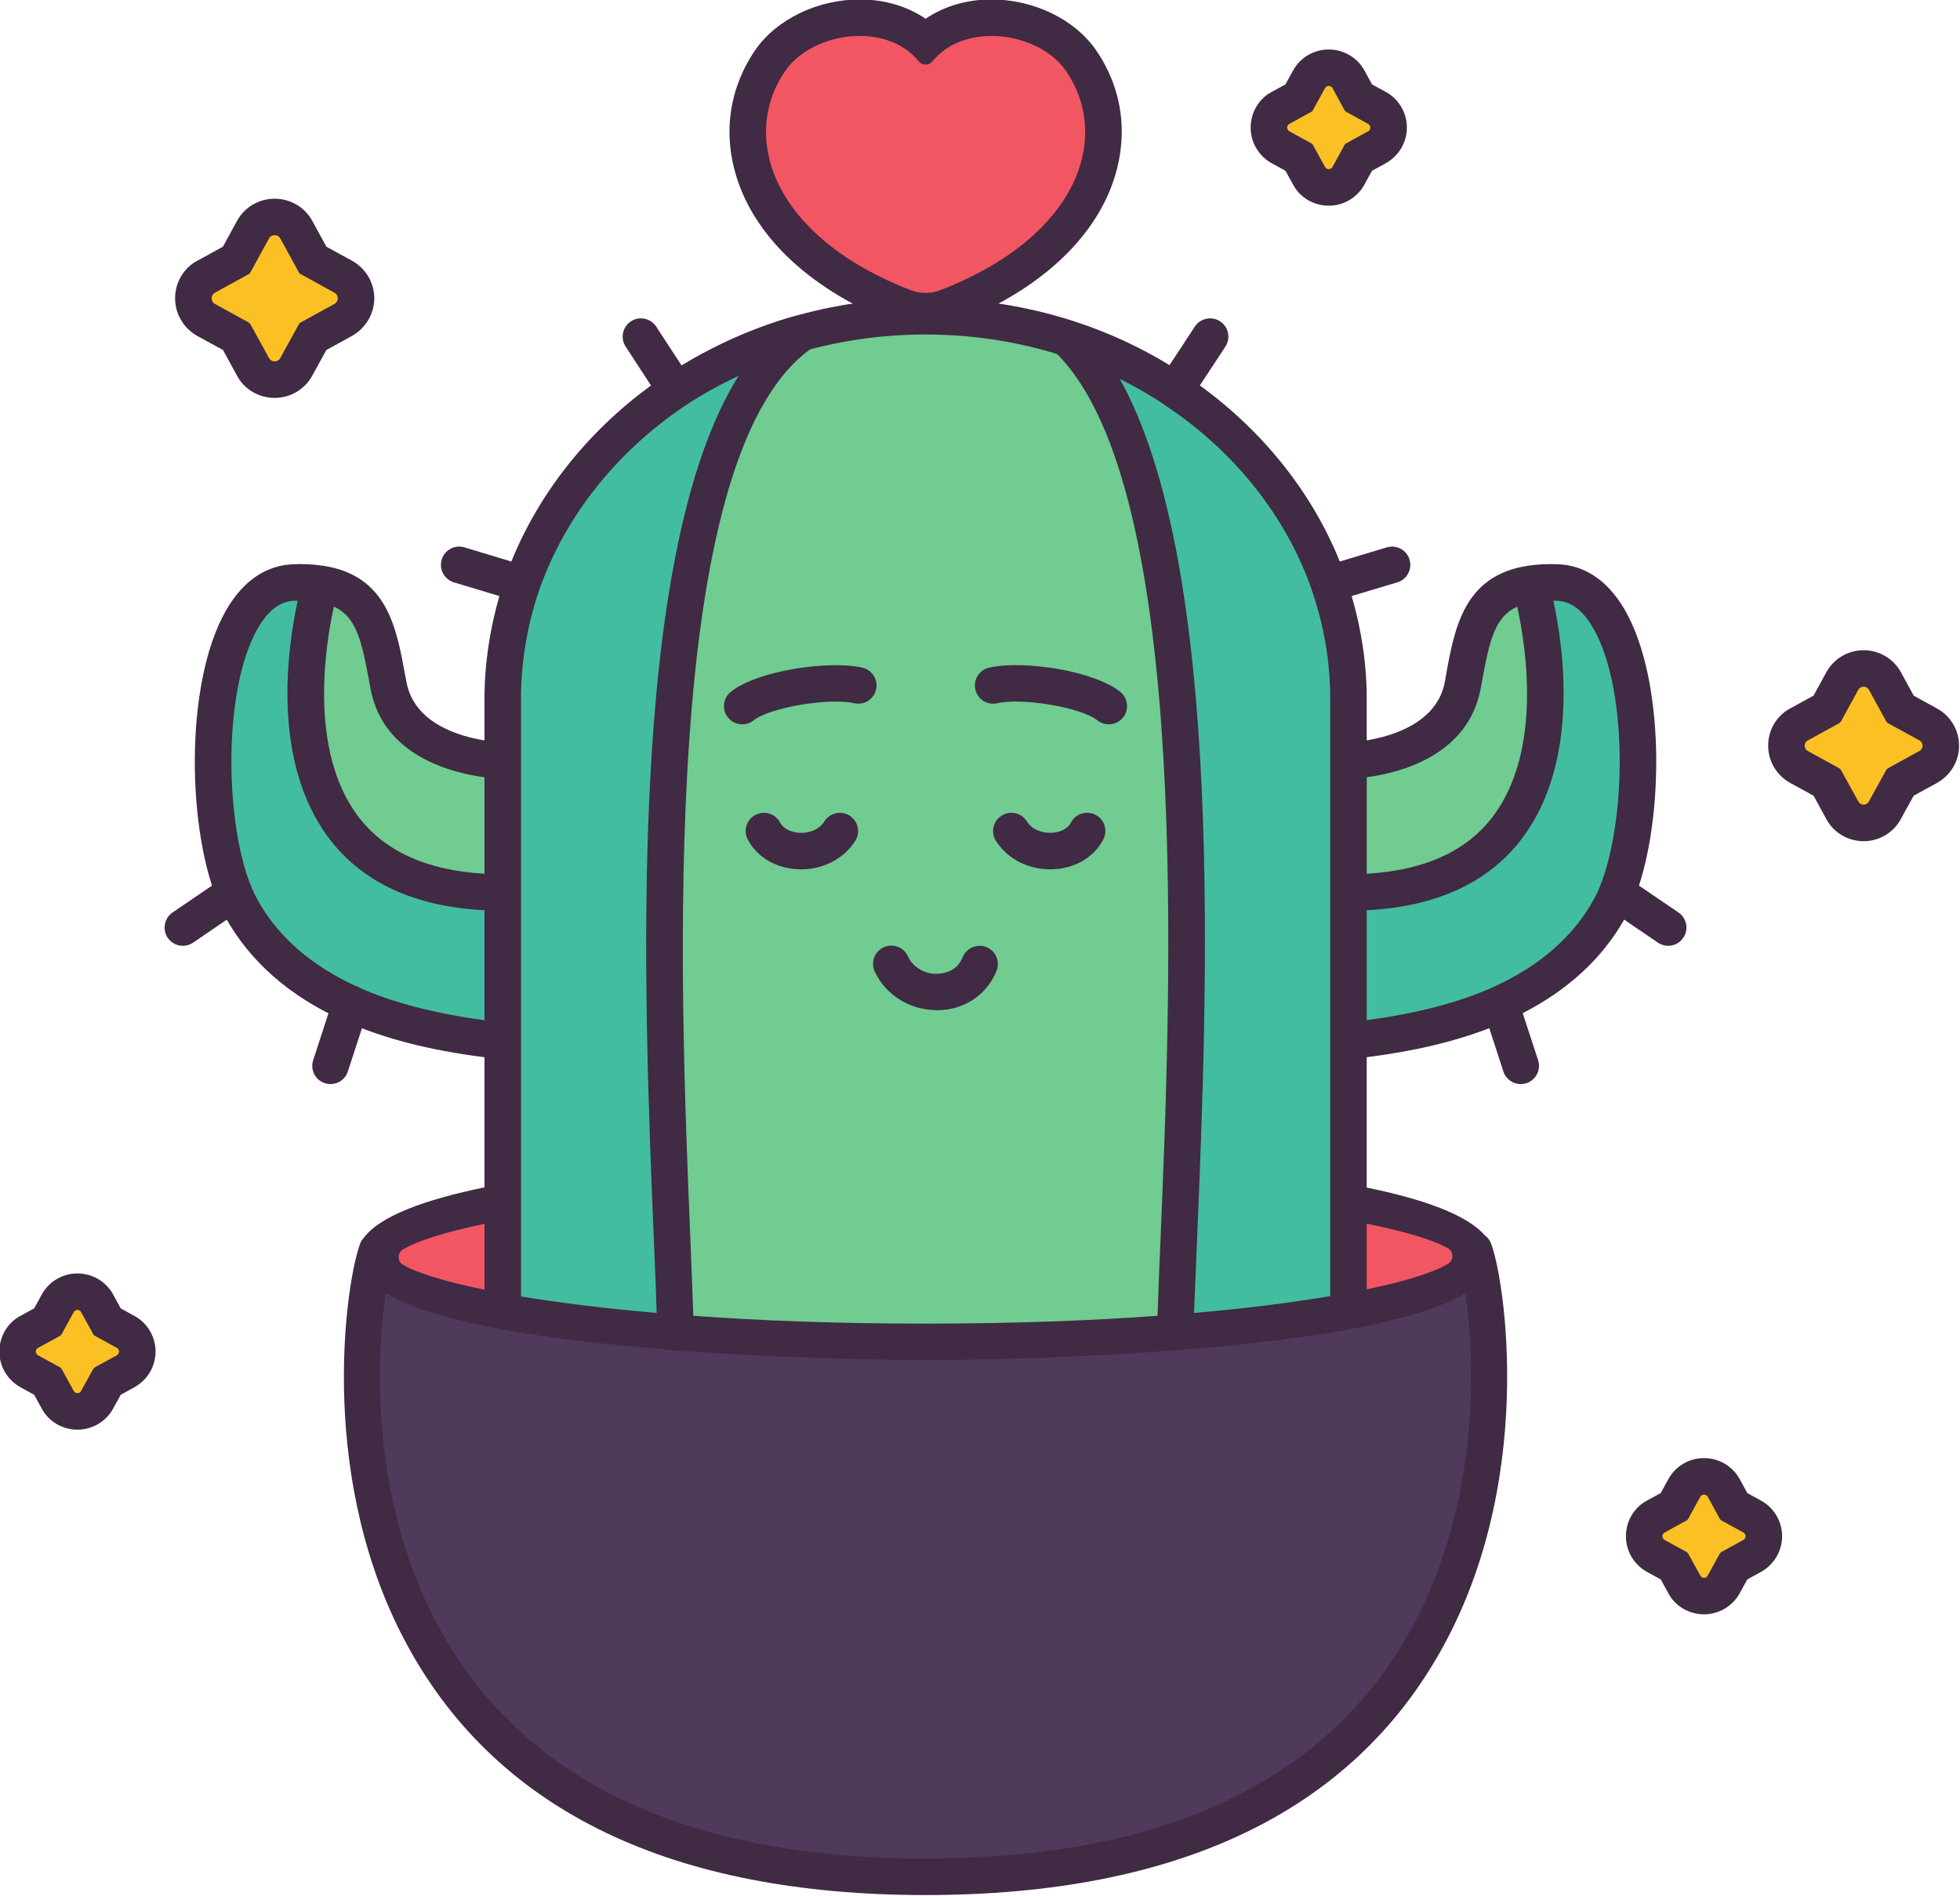 <?xml version="1.0" encoding="UTF-8"?><svg xmlns="http://www.w3.org/2000/svg" xmlns:xlink="http://www.w3.org/1999/xlink" height="103.9" preserveAspectRatio="xMidYMid meet" version="1.0" viewBox="13.3 11.8 107.4 103.9" width="107.4" zoomAndPan="magnify"><g><g id="change1_1"><path d="M 94.07 80.309 C 94.93 81.668 100.66 114.668 64.02 114.668 C 27.371 114.668 33.098 81.668 33.969 80.309 C 53.477 80.309 75.582 80.309 94.07 80.309" fill="#503a5c"/></g><g id="change2_1"><path d="M 94.16 80.676 C 94.16 83.258 80.664 85.348 64.016 85.348 C 47.367 85.348 33.871 83.258 33.871 80.676 C 33.871 78.094 47.367 76 64.016 76 C 80.664 76 94.16 78.094 94.16 80.676" fill="#f25663"/></g><g id="change3_1"><path d="M 87.191 83.359 L 87.191 50.098 C 87.191 47.91 86.809 45.781 86.121 43.801 C 84.629 39.488 81.629 35.789 77.691 33.18 L 77.691 33.168 C 75.621 31.801 73.301 30.73 70.789 30.039 C 68.652 29.449 66.371 29.129 64.02 29.129 C 61.66 29.129 59.379 29.449 57.238 30.039 C 57.238 30.039 57.23 30.039 57.23 30.051 C 54.719 30.738 52.402 31.809 50.332 33.18 C 46.402 35.789 43.41 39.5 41.91 43.801 C 41.23 45.781 40.848 47.91 40.848 50.098 L 40.848 83.02 L 40.699 83.609 C 43.441 84.332 46.781 84.918 50.332 85.348 C 54.82 85.891 59.641 86.18 64.02 86.18 C 68.391 86.18 73.211 85.891 77.699 85.348 C 81.219 84.918 84.531 84.348 87.262 83.629 L 87.191 83.359" fill="#43bd9f"/></g><g id="change3_2"><path d="M 34.59 49.371 C 34.082 46.668 33.82 44.25 30.871 43.801 C 30.43 43.73 29.93 43.699 29.359 43.73 C 24.582 43.941 24.07 55.629 26.121 60.73 C 26.238 61.031 26.371 61.289 26.5 61.539 C 27.719 63.77 29.699 65.551 32.52 66.82 C 34.75 67.832 37.512 68.512 40.848 68.859 L 40.848 53.488 C 40.848 53.488 35.34 53.391 34.59 49.371" fill="#43bd9f"/></g><g id="change3_3"><path d="M 30.871 43.801 C 30.871 43.801 25.832 60.73 40.848 60.73 L 40.848 68.859 C 37.512 68.512 34.75 67.832 32.52 66.82 C 29.699 65.551 27.719 63.77 26.5 61.539 C 26.371 61.289 26.238 61.031 26.121 60.73 C 24.07 55.629 24.582 43.941 29.359 43.73 C 29.93 43.699 30.43 43.73 30.871 43.801" fill="#43bd9f"/></g><g id="change4_1"><path d="M 40.848 53.488 L 40.848 60.73 C 25.832 60.73 30.871 43.801 30.871 43.801 C 33.82 44.25 34.082 46.668 34.59 49.371 C 35.34 53.391 40.848 53.488 40.848 53.488" fill="#70cc90"/></g><g id="change3_4"><path d="M 98.68 43.73 C 98.098 43.699 97.598 43.73 97.16 43.801 C 94.219 44.25 93.949 46.668 93.449 49.371 C 92.691 53.391 87.191 53.488 87.191 53.488 L 87.191 68.859 C 90.52 68.512 93.281 67.832 95.52 66.82 C 98.332 65.551 100.32 63.77 101.531 61.539 C 101.672 61.289 101.789 61.031 101.91 60.73 C 103.961 55.629 103.449 43.941 98.68 43.73" fill="#43bd9f"/></g><g id="change3_5"><path d="M 95.52 66.82 C 93.281 67.832 90.52 68.512 87.191 68.859 L 87.191 60.73 C 102.199 60.73 97.16 43.801 97.16 43.801 C 97.598 43.73 98.098 43.699 98.68 43.73 C 103.449 43.941 103.961 55.629 101.91 60.73 C 101.789 61.031 101.672 61.289 101.531 61.539 C 100.32 63.77 98.332 65.551 95.52 66.82" fill="#43bd9f"/></g><g id="change4_2"><path d="M 97.16 43.801 C 97.16 43.801 102.199 60.73 87.191 60.73 L 87.191 53.488 C 87.191 53.488 92.691 53.391 93.449 49.371 C 93.949 46.668 94.219 44.25 97.16 43.801" fill="#70cc90"/></g><g id="change3_6"><path d="M 86.121 43.801 C 86.809 45.781 87.191 47.91 87.191 50.098 L 87.191 83.359 L 87.262 83.629 C 84.531 84.348 81.219 84.918 77.699 85.348 L 77.699 85.34 C 77.988 73.879 80.93 37.012 70.789 30.039 C 73.301 30.73 75.621 31.801 77.691 33.168 L 77.691 33.18 C 81.629 35.789 84.629 39.488 86.121 43.801" fill="#43bd9f"/></g><g id="change3_7"><path d="M 50.332 33.18 C 52.402 31.809 54.719 30.738 57.23 30.051 C 47.109 37.031 50.051 73.879 50.332 85.34 L 50.332 85.348 C 46.781 84.918 43.441 84.332 40.699 83.609 L 40.848 83.02 L 40.848 50.098 C 40.848 47.91 41.23 45.781 41.91 43.801 C 43.41 39.5 46.402 35.789 50.332 33.18" fill="#43bd9f"/></g><g id="change4_3"><path d="M 70.789 30.039 C 80.93 37.012 77.988 73.879 77.699 85.34 L 77.699 85.348 C 73.211 85.891 54.82 85.891 50.332 85.348 L 50.332 85.34 C 50.051 73.879 47.109 37.031 57.23 30.051 C 57.23 30.039 57.238 30.039 57.238 30.039 C 59.379 29.449 61.66 29.129 64.02 29.129 C 66.371 29.129 68.652 29.449 70.789 30.039" fill="#70cc90"/></g><g id="change2_2"><path d="M 63.637 14.461 C 63.832 14.711 64.207 14.711 64.402 14.461 C 66.398 11.895 71.047 12.562 72.73 14.977 C 75.555 19.059 73.605 25.285 64.895 28.645 C 64.609 28.758 64.316 28.805 64.02 28.805 C 63.715 28.805 63.43 28.758 63.137 28.645 C 54.434 25.285 52.484 19.059 55.309 14.977 C 56.992 12.562 61.645 11.895 63.637 14.461" fill="#f25663"/></g><g id="change5_1"><path d="M 28.758 23.848 L 30.07 26.25 C 30.109 26.328 30.172 26.395 30.254 26.434 L 32.641 27.746 C 32.969 27.914 32.969 28.375 32.641 28.559 L 30.254 29.871 C 30.172 29.91 30.109 29.977 30.07 30.055 L 28.758 32.441 C 28.586 32.77 28.113 32.77 27.945 32.441 L 26.633 30.055 C 26.594 29.977 26.527 29.91 26.449 29.871 L 24.059 28.559 C 23.73 28.375 23.73 27.914 24.059 27.746 L 26.449 26.434 C 26.527 26.395 26.594 26.328 26.633 26.25 L 27.945 23.848 C 28.113 23.535 28.586 23.535 28.758 23.848" fill="#fbc124"/></g><g id="change6_1"><path d="M 23.32 63.641 C 23.004 63.641 22.688 63.488 22.492 63.203 C 22.184 62.746 22.301 62.125 22.758 61.812 L 25.555 59.906 C 26.016 59.594 26.637 59.711 26.945 60.168 C 27.258 60.621 27.141 61.246 26.684 61.555 L 23.883 63.465 C 23.711 63.582 23.516 63.641 23.32 63.641" fill="#402a44"/></g><g id="change6_2"><path d="M 31.41 71.219 C 31.309 71.219 31.203 71.203 31.098 71.168 C 30.574 71 30.289 70.434 30.461 69.91 L 31.559 66.535 C 31.684 66.121 32.066 65.816 32.52 65.816 C 33.074 65.816 33.52 66.258 33.52 66.809 L 33.52 66.82 C 33.52 66.926 33.504 67.031 33.469 67.133 L 32.359 70.531 C 32.223 70.953 31.832 71.219 31.41 71.219" fill="#402a44"/></g><g id="change6_3"><path d="M 64.789 27.719 C 64.539 27.816 64.281 27.855 64.02 27.855 C 63.75 27.855 63.5 27.816 63.238 27.719 C 55.57 24.758 53.848 19.27 56.34 15.668 C 57.168 14.48 58.812 13.77 60.41 13.77 C 61.652 13.77 62.863 14.199 63.641 15.16 C 63.84 15.402 64.203 15.402 64.398 15.16 C 65.176 14.199 66.391 13.77 67.633 13.77 C 69.227 13.77 70.871 14.48 71.699 15.668 C 74.191 19.27 72.469 24.758 64.789 27.719 Z M 73.344 14.527 C 72.176 12.852 69.934 11.77 67.633 11.77 C 66.266 11.77 65.023 12.145 64.02 12.828 C 63.02 12.145 61.773 11.77 60.41 11.77 C 58.105 11.77 55.863 12.852 54.699 14.523 C 53.277 16.582 52.902 19.047 53.648 21.469 C 54.707 24.902 57.855 27.785 62.52 29.582 C 63 29.77 63.488 29.855 64.02 29.855 C 64.555 29.855 65.062 29.762 65.531 29.574 C 70.176 27.785 73.332 24.902 74.391 21.469 C 75.137 19.047 74.766 16.582 73.344 14.527" fill="#402a44"/></g><g id="change6_4"><path d="M 70.84 59.449 C 69.609 59.449 68.484 58.855 67.871 57.883 C 67.578 57.414 67.719 56.797 68.188 56.504 C 68.656 56.207 69.273 56.348 69.566 56.82 C 69.875 57.312 70.469 57.461 70.914 57.449 C 71.301 57.43 71.781 57.277 71.98 56.891 C 72.234 56.402 72.836 56.207 73.332 56.461 C 73.82 56.715 74.012 57.32 73.758 57.809 C 73.254 58.781 72.223 59.395 70.996 59.445 C 70.945 59.449 70.891 59.449 70.84 59.449" fill="#402a44"/></g><g id="change6_5"><path d="M 57.203 59.449 C 57.156 59.449 57.109 59.449 57.066 59.445 C 55.836 59.402 54.793 58.793 54.277 57.82 C 54.02 57.332 54.203 56.727 54.691 56.469 C 55.176 56.207 55.785 56.391 56.043 56.883 C 56.254 57.277 56.746 57.434 57.137 57.449 C 57.582 57.473 58.168 57.305 58.473 56.82 C 58.77 56.352 59.387 56.211 59.852 56.504 C 60.32 56.797 60.461 57.414 60.168 57.883 C 59.555 58.855 58.43 59.449 57.203 59.449" fill="#402a44"/></g><g id="change6_6"><path d="M 53.969 51.5 C 53.676 51.5 53.387 51.371 53.188 51.125 C 52.844 50.695 52.914 50.066 53.344 49.719 C 54.801 48.555 58.707 47.977 60.551 48.395 C 61.09 48.516 61.426 49.051 61.305 49.59 C 61.184 50.129 60.648 50.465 60.109 50.344 C 58.715 50.031 55.469 50.582 54.594 51.281 C 54.41 51.43 54.191 51.5 53.969 51.5" fill="#402a44"/></g><g id="change6_7"><path d="M 74.059 51.5 C 73.84 51.5 73.617 51.43 73.434 51.281 C 72.559 50.578 69.324 50.027 67.945 50.344 C 67.402 50.469 66.867 50.133 66.746 49.594 C 66.621 49.055 66.957 48.52 67.496 48.395 C 69.336 47.969 73.223 48.551 74.684 49.719 C 75.113 50.066 75.184 50.695 74.84 51.125 C 74.645 51.371 74.352 51.5 74.059 51.5" fill="#402a44"/></g><g id="change6_8"><path d="M 64.648 67.168 C 63.164 67.168 61.832 66.344 61.23 65.047 C 61 64.547 61.219 63.953 61.719 63.723 C 62.223 63.488 62.816 63.711 63.047 64.211 C 63.363 64.895 64.09 65.219 64.699 65.168 C 65 65.16 65.734 65.059 66.051 64.266 C 66.258 63.754 66.844 63.508 67.352 63.711 C 67.867 63.918 68.113 64.5 67.906 65.012 C 67.391 66.305 66.176 67.133 64.746 67.168 C 64.715 67.168 64.68 67.168 64.648 67.168" fill="#402a44"/></g><g id="change5_2"><path d="M 86.402 15.711 L 87.344 17.43 C 87.371 17.484 87.418 17.531 87.473 17.562 L 89.184 18.504 C 89.418 18.625 89.418 18.953 89.184 19.086 L 87.473 20.023 C 87.418 20.055 87.371 20.102 87.344 20.156 L 86.402 21.867 C 86.281 22.105 85.941 22.105 85.82 21.867 L 84.879 20.156 C 84.848 20.102 84.801 20.055 84.746 20.023 L 83.035 19.086 C 82.801 18.953 82.801 18.625 83.035 18.504 L 84.746 17.562 C 84.801 17.531 84.848 17.484 84.879 17.43 L 85.82 15.711 C 85.941 15.48 86.281 15.48 86.402 15.711" fill="#fbc124"/></g><g id="change6_9"><path d="M 88.266 18.996 L 87.066 19.656 C 87.027 19.676 86.992 19.711 86.973 19.75 L 86.316 20.949 C 86.273 21.031 86.191 21.074 86.109 21.074 C 86.031 21.074 85.949 21.031 85.906 20.949 L 85.246 19.75 C 85.227 19.711 85.195 19.676 85.152 19.656 L 83.953 18.996 C 83.789 18.906 83.789 18.676 83.953 18.59 L 85.152 17.93 C 85.195 17.91 85.227 17.875 85.246 17.836 L 85.906 16.629 C 85.949 16.551 86.031 16.512 86.109 16.512 C 86.191 16.512 86.273 16.551 86.316 16.629 L 86.973 17.836 C 86.992 17.875 87.027 17.91 87.066 17.93 L 88.266 18.59 C 88.43 18.676 88.43 18.906 88.266 18.996 Z M 89.191 16.812 L 88.48 16.426 L 88.07 15.672 C 87.684 14.957 86.93 14.512 86.109 14.512 C 85.289 14.512 84.535 14.957 84.148 15.68 L 83.738 16.426 L 82.988 16.836 C 82.301 17.191 81.844 17.938 81.832 18.758 C 81.816 19.578 82.258 20.34 82.977 20.742 L 83.738 21.16 L 84.152 21.91 C 84.516 22.613 85.273 23.074 86.109 23.074 C 86.945 23.074 87.703 22.613 88.09 21.871 L 88.48 21.16 L 89.23 20.75 C 89.965 20.34 90.402 19.578 90.391 18.758 C 90.379 17.938 89.918 17.191 89.191 16.812" fill="#402a44"/></g><g id="change5_3"><path d="M 115.789 48.746 L 116.984 50.938 C 117.023 51.008 117.082 51.07 117.152 51.105 L 119.336 52.301 C 119.633 52.457 119.633 52.875 119.336 53.043 L 117.152 54.242 C 117.082 54.277 117.023 54.336 116.984 54.41 L 115.789 56.59 C 115.633 56.887 115.203 56.887 115.047 56.59 L 113.852 54.41 C 113.812 54.336 113.754 54.277 113.684 54.242 L 111.504 53.043 C 111.203 52.875 111.203 52.457 111.504 52.301 L 113.684 51.105 C 113.754 51.07 113.812 51.008 113.852 50.938 L 115.047 48.746 C 115.203 48.457 115.633 48.457 115.789 48.746" fill="#fbc124"/></g><g id="change5_4"><path d="M 17.844 82.691 L 18.816 84.469 C 18.848 84.527 18.895 84.578 18.953 84.605 L 20.723 85.578 C 20.969 85.707 20.969 86.047 20.723 86.18 L 18.953 87.156 C 18.895 87.184 18.848 87.23 18.816 87.289 L 17.844 89.059 C 17.719 89.305 17.367 89.305 17.242 89.059 L 16.27 87.289 C 16.238 87.23 16.191 87.184 16.133 87.156 L 14.363 86.18 C 14.121 86.047 14.121 85.707 14.363 85.578 L 16.133 84.605 C 16.191 84.578 16.238 84.527 16.27 84.469 L 17.242 82.691 C 17.367 82.457 17.719 82.457 17.844 82.691" fill="#fbc124"/></g><g id="change5_5"><path d="M 106.973 92.812 L 107.945 94.59 C 107.977 94.648 108.023 94.699 108.082 94.727 L 109.852 95.699 C 110.098 95.828 110.098 96.168 109.852 96.301 L 108.082 97.277 C 108.023 97.305 107.977 97.352 107.945 97.41 L 106.973 99.18 C 106.848 99.426 106.496 99.426 106.371 99.18 L 105.398 97.41 C 105.367 97.352 105.32 97.305 105.262 97.277 L 103.492 96.301 C 103.25 96.168 103.25 95.828 103.492 95.699 L 105.262 94.727 C 105.32 94.699 105.367 94.648 105.398 94.59 L 106.371 92.812 C 106.496 92.578 106.848 92.578 106.973 92.812" fill="#fbc124"/></g><g id="change6_10"><path d="M 31.621 28.461 L 29.801 29.461 C 29.738 29.492 29.691 29.539 29.66 29.602 L 28.66 31.422 C 28.594 31.547 28.473 31.609 28.348 31.609 C 28.227 31.609 28.105 31.547 28.039 31.422 L 27.039 29.602 C 27.012 29.539 26.961 29.492 26.902 29.461 L 25.082 28.461 C 24.832 28.32 24.832 27.973 25.082 27.84 L 26.902 26.84 C 26.961 26.812 27.012 26.762 27.039 26.699 L 28.039 24.871 C 28.105 24.75 28.227 24.691 28.348 24.691 C 28.473 24.691 28.594 24.75 28.66 24.871 L 29.66 26.699 C 29.691 26.762 29.738 26.812 29.801 26.84 L 31.621 27.84 C 31.871 27.973 31.871 28.32 31.621 28.461 Z M 32.543 26.066 L 31.184 25.32 L 30.414 23.91 C 30.008 23.16 29.215 22.691 28.348 22.691 C 27.484 22.691 26.691 23.16 26.281 23.918 L 25.516 25.32 L 24.117 26.09 C 23.391 26.465 22.906 27.25 22.895 28.109 C 22.879 28.977 23.344 29.781 24.102 30.207 L 25.52 30.984 L 26.285 32.387 C 26.672 33.125 27.469 33.609 28.348 33.609 C 29.23 33.609 30.031 33.125 30.434 32.344 L 31.184 30.984 L 32.582 30.215 C 33.355 29.781 33.82 28.977 33.809 28.109 C 33.793 27.25 33.309 26.465 32.543 26.066" fill="#402a44"/></g><g id="change6_11"><path d="M 118.477 52.961 L 116.773 53.898 C 116.719 53.926 116.672 53.973 116.645 54.027 L 115.707 55.727 C 115.648 55.844 115.531 55.906 115.418 55.906 C 115.305 55.906 115.188 55.844 115.129 55.727 L 114.191 54.027 C 114.164 53.973 114.117 53.926 114.062 53.898 L 112.363 52.961 C 112.129 52.832 112.129 52.504 112.363 52.383 L 114.062 51.449 C 114.117 51.418 114.164 51.371 114.191 51.316 L 115.129 49.605 C 115.188 49.492 115.305 49.438 115.418 49.438 C 115.531 49.438 115.648 49.492 115.707 49.605 L 116.645 51.316 C 116.672 51.371 116.719 51.418 116.773 51.449 L 118.477 52.383 C 118.707 52.504 118.707 52.832 118.477 52.961 Z M 119.398 50.609 L 118.164 49.93 L 117.465 48.648 C 117.062 47.906 116.273 47.438 115.418 47.438 C 114.562 47.438 113.777 47.906 113.371 48.656 L 112.672 49.93 L 111.398 50.629 C 110.68 51.004 110.199 51.777 110.188 52.633 C 110.176 53.492 110.633 54.285 111.387 54.707 L 112.676 55.414 L 113.375 56.691 C 113.758 57.422 114.547 57.906 115.418 57.906 C 116.289 57.906 117.082 57.422 117.48 56.652 L 118.16 55.414 L 119.438 54.715 C 120.203 54.285 120.664 53.492 120.648 52.633 C 120.637 51.781 120.156 51.004 119.398 50.609" fill="#402a44"/></g><g id="change6_12"><path d="M 19.699 86.086 L 18.5 86.742 C 18.461 86.766 18.426 86.797 18.406 86.836 L 17.746 88.035 C 17.707 88.117 17.625 88.16 17.543 88.16 C 17.465 88.16 17.383 88.117 17.34 88.035 L 16.68 86.836 C 16.66 86.797 16.629 86.766 16.59 86.742 L 15.387 86.086 C 15.223 85.992 15.223 85.762 15.387 85.676 L 16.59 85.016 C 16.629 84.996 16.66 84.965 16.68 84.922 L 17.34 83.719 C 17.383 83.637 17.465 83.598 17.543 83.598 C 17.625 83.598 17.707 83.637 17.746 83.719 L 18.406 84.922 C 18.426 84.965 18.461 84.996 18.5 85.016 L 19.699 85.676 C 19.863 85.762 19.863 85.992 19.699 86.086 Z M 20.621 83.902 L 19.914 83.512 L 19.504 82.758 C 19.117 82.043 18.363 81.598 17.543 81.598 C 16.723 81.598 15.969 82.043 15.582 82.766 L 15.172 83.512 L 14.422 83.922 C 13.734 84.281 13.277 85.023 13.266 85.844 C 13.25 86.664 13.691 87.426 14.41 87.828 L 15.172 88.25 L 15.586 89 C 15.949 89.699 16.711 90.16 17.543 90.16 C 18.379 90.16 19.137 89.699 19.523 88.961 L 19.914 88.25 L 20.664 87.836 C 21.398 87.426 21.836 86.664 21.824 85.844 C 21.809 85.023 21.352 84.281 20.621 83.902" fill="#402a44"/></g><g id="change6_13"><path d="M 108.828 96.207 L 107.629 96.863 C 107.59 96.887 107.559 96.918 107.535 96.957 L 106.879 98.156 C 106.836 98.238 106.754 98.281 106.672 98.281 C 106.594 98.281 106.512 98.238 106.469 98.156 L 105.809 96.957 C 105.789 96.918 105.758 96.887 105.715 96.863 L 104.516 96.207 C 104.352 96.113 104.352 95.883 104.516 95.797 L 105.715 95.137 C 105.758 95.117 105.789 95.086 105.809 95.043 L 106.469 93.84 C 106.512 93.758 106.594 93.719 106.672 93.719 C 106.754 93.719 106.836 93.758 106.879 93.84 L 107.535 95.043 C 107.559 95.086 107.59 95.117 107.629 95.137 L 108.828 95.797 C 108.992 95.883 108.992 96.113 108.828 96.207 Z M 109.75 94.023 L 109.043 93.633 L 108.633 92.879 C 108.246 92.164 107.492 91.719 106.672 91.719 C 105.852 91.719 105.098 92.164 104.711 92.887 L 104.301 93.633 L 103.555 94.043 C 102.863 94.402 102.406 95.145 102.395 95.965 C 102.379 96.785 102.816 97.547 103.539 97.949 L 104.305 98.371 L 104.715 99.121 C 105.078 99.82 105.836 100.281 106.672 100.281 C 107.508 100.281 108.266 99.82 108.652 99.082 L 109.043 98.371 L 109.793 97.957 C 110.527 97.547 110.965 96.785 110.953 95.965 C 110.938 95.145 110.48 94.402 109.75 94.023" fill="#402a44"/></g><g id="change6_14"><path d="M 95.148 65.891 C 95.133 65.898 95.121 65.902 95.105 65.91 C 93.227 66.758 90.891 67.352 88.191 67.715 L 88.191 61.691 C 92.023 61.492 94.906 60.164 96.734 57.711 C 99.867 53.512 98.98 47.324 98.418 44.727 C 98.492 44.73 98.559 44.727 98.637 44.73 C 99.336 44.762 99.934 45.176 100.465 46.004 C 102.516 49.184 102.461 56.68 100.98 60.359 C 100.879 60.613 100.777 60.84 100.652 61.062 C 99.539 63.109 97.688 64.734 95.148 65.891 Z M 92.652 81.066 C 91.895 81.523 90.383 82.016 88.191 82.469 L 88.191 78.871 C 90.383 79.316 91.898 79.785 92.652 80.227 C 92.965 80.41 92.965 80.879 92.652 81.066 Z M 89.77 102.52 C 84.969 109.918 76.309 113.668 64.02 113.668 C 51.711 113.668 43.039 109.91 38.238 102.488 C 33.52 95.191 33.879 86.461 34.43 82.68 C 37.332 84.402 43.879 85.309 50.09 85.789 C 50.16 85.809 50.23 85.84 50.32 85.84 C 50.32 85.84 50.332 85.84 50.34 85.84 C 50.371 85.84 50.402 85.82 50.43 85.82 C 57.191 86.332 63.449 86.348 64.012 86.348 C 64.582 86.348 70.84 86.332 77.59 85.82 C 77.621 85.82 77.641 85.84 77.668 85.84 L 77.699 85.84 C 77.781 85.84 77.848 85.809 77.918 85.801 C 84.129 85.309 90.691 84.402 93.598 82.691 C 94.16 86.512 94.488 95.238 89.77 102.52 Z M 39.848 78.879 L 39.848 82.488 C 37.645 82.039 36.129 81.562 35.379 81.121 C 35.066 80.938 35.066 80.469 35.379 80.285 C 36.137 79.828 37.656 79.336 39.848 78.879 Z M 32.93 65.906 C 30.375 64.758 28.508 63.125 27.387 61.078 C 27.273 60.855 27.156 60.625 27.047 60.355 C 25.57 56.68 25.52 49.188 27.566 46.008 C 28.102 45.176 28.703 44.762 29.414 44.73 C 29.48 44.727 29.543 44.73 29.613 44.727 C 29.047 47.324 28.164 53.508 31.297 57.707 C 33.129 60.164 36.012 61.492 39.848 61.691 L 39.848 67.719 C 37.145 67.352 34.805 66.758 32.93 65.906 Z M 33.516 49.059 L 33.605 49.555 C 34.289 53.219 38.035 54.16 39.848 54.402 L 39.848 59.691 C 36.684 59.508 34.344 58.449 32.902 56.516 C 30.234 52.945 31.105 47.285 31.594 45.047 C 32.801 45.594 33.105 46.852 33.516 49.059 Z M 50.859 34.027 C 50.863 34.023 50.871 34.023 50.875 34.02 C 50.883 34.016 50.883 34.008 50.891 34.004 C 51.805 33.398 52.773 32.867 53.77 32.402 C 47.582 42.289 48.57 66.18 49.129 79.77 C 49.191 81.262 49.25 82.598 49.281 83.762 C 46.402 83.512 43.91 83.199 41.848 82.859 L 41.848 50.098 C 41.848 48.082 42.191 46.07 42.848 44.129 C 42.852 44.117 42.859 44.109 42.863 44.098 C 42.863 44.094 42.867 44.094 42.867 44.09 C 42.867 44.09 42.867 44.086 42.867 44.086 C 44.27 40.094 47.113 36.527 50.859 34.027 Z M 57.691 30.949 C 61.84 29.848 66.371 29.859 70.52 31 C 70.762 31.07 71 31.129 71.23 31.211 C 78.609 38.621 77.461 66.199 76.891 79.75 C 76.82 81.332 76.77 82.719 76.73 83.918 C 73.031 84.191 68.77 84.348 64.012 84.348 C 59.25 84.348 54.988 84.191 51.289 83.918 C 51.25 82.711 51.191 81.281 51.129 79.691 C 50.551 65.789 49.359 36.961 57.691 30.949 Z M 77.09 33.969 C 77.109 33.988 77.121 34 77.141 34.012 C 80.941 36.531 83.789 40.121 85.18 44.129 C 85.184 44.141 85.184 44.148 85.188 44.156 C 85.195 44.168 85.195 44.184 85.199 44.199 C 85.855 46.105 86.191 48.094 86.191 50.098 L 86.191 82.84 C 84.121 83.191 81.629 83.512 78.73 83.762 C 78.77 82.621 78.832 81.301 78.891 79.832 C 79.449 66.371 80.43 42.902 74.66 32.57 C 75.5 32.988 76.309 33.449 77.09 33.969 Z M 94.434 49.551 L 94.516 49.098 C 94.922 46.867 95.227 45.598 96.438 45.051 C 96.93 47.285 97.801 52.934 95.133 56.516 C 93.691 58.449 91.352 59.508 88.191 59.691 L 88.191 54.402 C 90 54.16 93.738 53.219 94.434 49.551 Z M 105.273 61.812 L 103.109 60.34 C 104.531 55.965 104.461 48.512 102.145 44.918 C 101.027 43.188 99.668 42.773 98.73 42.73 C 98.117 42.699 97.551 42.727 97.008 42.812 C 93.527 43.344 93.008 46.211 92.547 48.742 L 92.469 49.184 C 92.043 51.418 89.605 52.145 88.191 52.379 L 88.191 50.098 C 88.191 48.195 87.902 46.309 87.367 44.469 L 89.867 43.719 C 90.398 43.559 90.695 43 90.539 42.473 C 90.379 41.945 89.828 41.645 89.293 41.801 L 86.715 42.578 C 85.207 38.824 82.527 35.449 79.047 32.926 L 80.445 30.801 C 80.75 30.34 80.621 29.719 80.16 29.414 C 79.699 29.113 79.078 29.238 78.773 29.699 L 77.387 31.812 C 75.773 30.832 74.051 30.027 72.25 29.441 C 71.859 29.309 71.461 29.191 71.059 29.082 C 70.738 28.988 70.41 28.91 70.082 28.832 C 65.84 27.84 61.301 27.91 57.109 29.051 C 57.059 29.059 57.02 29.07 56.98 29.082 C 56.98 29.09 56.969 29.082 56.961 29.09 C 56.961 29.09 56.961 29.09 56.949 29.09 C 56.93 29.098 56.902 29.098 56.879 29.109 C 54.676 29.727 52.59 30.652 50.645 31.828 L 49.258 29.703 C 48.957 29.242 48.336 29.109 47.875 29.41 C 47.41 29.715 47.281 30.336 47.582 30.797 L 48.973 32.93 C 45.516 35.445 42.844 38.809 41.32 42.578 L 38.75 41.801 C 38.219 41.641 37.66 41.945 37.504 42.469 C 37.344 43 37.645 43.559 38.172 43.719 L 40.664 44.469 C 40.133 46.312 39.848 48.199 39.848 50.098 L 39.848 52.383 C 38.434 52.152 35.992 51.434 35.574 49.184 L 35.48 48.699 C 35.02 46.188 34.496 43.344 31.027 42.812 C 30.484 42.727 29.906 42.699 29.316 42.73 C 28.367 42.773 27.004 43.188 25.887 44.922 C 23.43 48.734 23.5 56.891 25.191 61.102 C 25.324 61.434 25.469 61.723 25.621 62.02 C 26.969 64.477 29.148 66.398 32.105 67.73 C 34.254 68.703 36.797 69.363 39.848 69.746 L 39.848 76.879 C 36.598 77.551 34.082 78.449 33.199 79.691 C 33.18 79.719 33.152 79.738 33.129 79.77 C 33.082 79.84 33.031 79.961 32.98 80.121 C 32.969 80.16 32.961 80.191 32.949 80.219 C 32.191 82.621 30.73 93.051 35.652 102.039 C 40.598 111.082 50.141 115.668 64.02 115.668 C 77.859 115.668 87.391 111.102 92.348 102.102 C 97.73 92.34 95.539 80.77 94.918 79.781 C 94.848 79.668 94.762 79.59 94.668 79.52 C 93.691 78.371 91.262 77.52 88.191 76.891 L 88.191 69.746 C 90.766 69.422 92.98 68.898 94.906 68.156 L 95.68 70.531 C 95.816 70.953 96.211 71.219 96.629 71.219 C 96.73 71.219 96.836 71.203 96.941 71.168 C 97.465 71 97.754 70.434 97.582 69.91 L 96.738 67.332 C 99.223 66.055 101.094 64.332 102.297 62.203 L 104.145 63.465 C 104.32 63.582 104.516 63.641 104.711 63.641 C 105.027 63.641 105.344 63.488 105.535 63.203 C 105.848 62.746 105.73 62.125 105.273 61.812" fill="#402a44"/></g></g></svg>